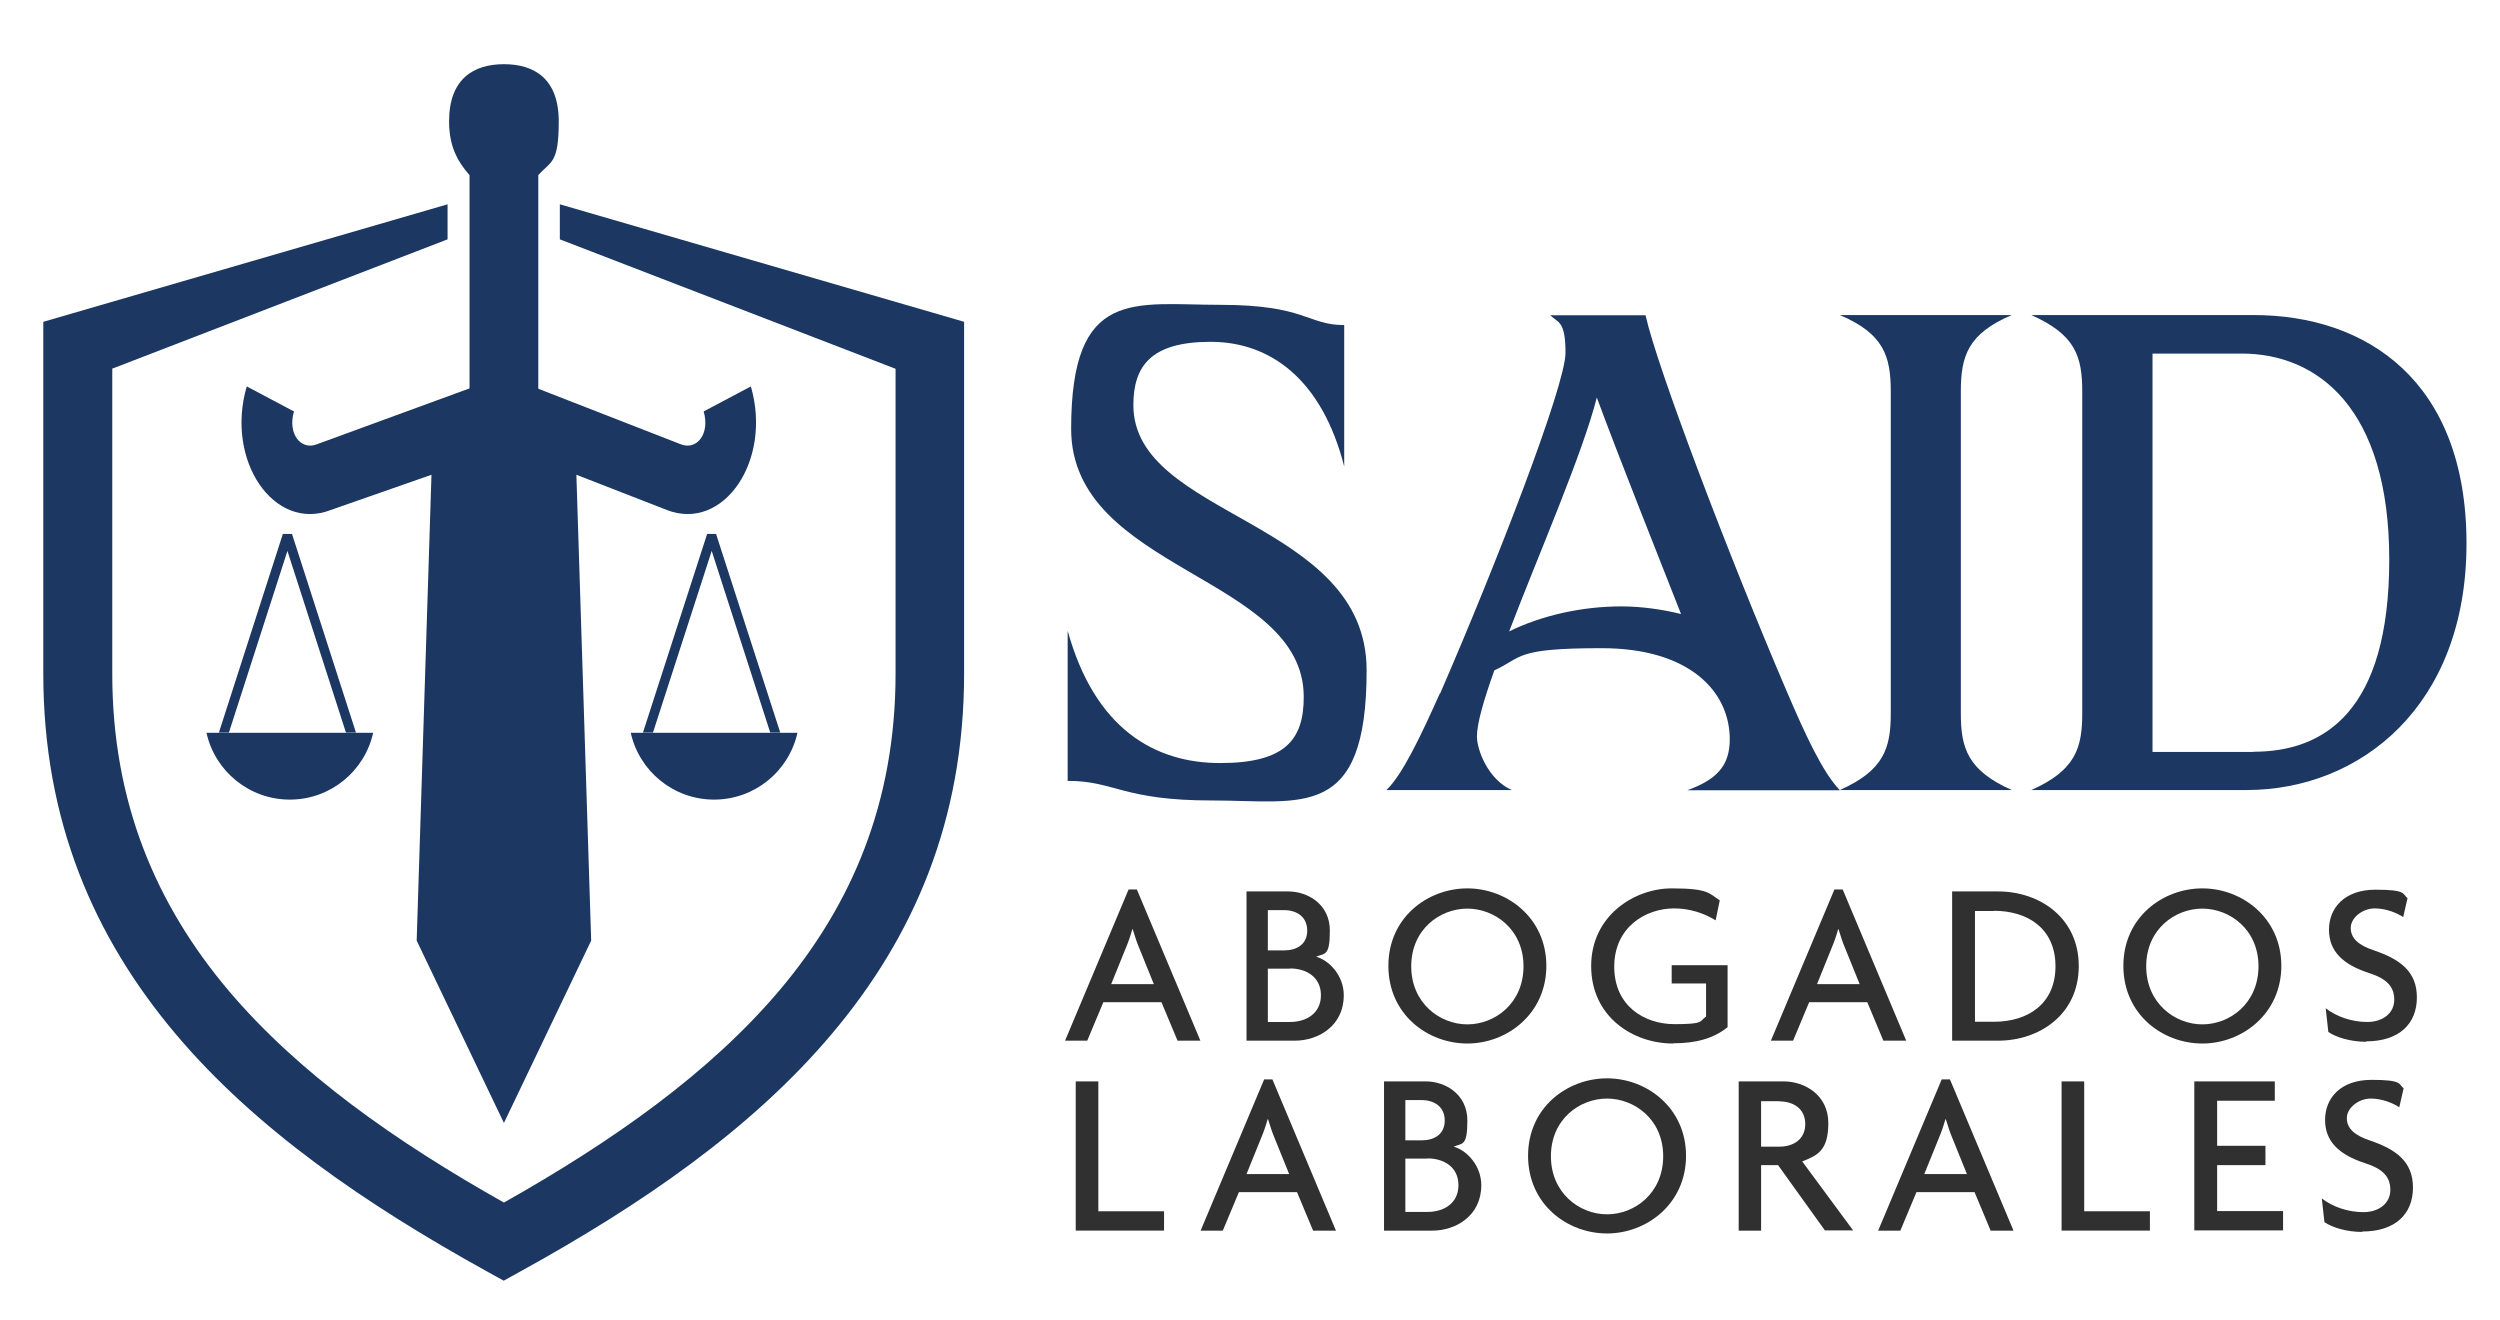 <svg xmlns="http://www.w3.org/2000/svg" id="Capa_1" data-name="Capa 1" viewBox="0 0 1149 606.5"><defs><style>      .cls-1 {        fill: #303031;      }      .cls-1, .cls-2, .cls-3 {        stroke-width: 0px;      }      .cls-2 {        fill: none;        stroke: #1b3762;        stroke-linecap: round;        stroke-linejoin: round;      }      .cls-3 {        fill: #1b3762;      }    </style></defs><g><path class="cls-3" d="M490.7,359v-69.1c12.5,45.1,40,60.8,70.1,60.8s38.4-10.9,38.4-30.4c0-55.7-106.9-57.9-106.9-123.2s29.1-57,68.5-57,40,9.3,57,9.3v65c-10.2-40-33.9-57.3-61.4-57.3s-35.5,11.2-35.5,29.1c0,51.8,107.2,52.5,107.2,121.9s-29.8,59.8-71,59.8-44.8-9-66.2-9Z"></path><path class="cls-3" d="M661.9,318.7c25.6-58.9,57.6-141.5,57.6-156.5s-3.5-13.8-7-17.3h43.8c5.1,23.4,38.4,111.1,65.3,173.8,8,18.6,16,36.2,24,44.5h-70.1c13.1-4.8,19.5-10.9,19.5-23.4,0-22.1-18.6-41.9-58.9-41.9s-36.2,4.2-49.3,10.2c-4.8,13.4-8,24.3-8,30.4s5.1,19.8,16,24.6h-57.6c7.4-7,16-25.3,24.6-44.5ZM745.1,278.7c9,0,18.6,1.3,27.5,3.5-11.2-28.5-29.4-74.2-38.7-99.5-6.7,26.2-26.6,71.7-40.3,107.5,15-7.4,33.6-11.5,51.5-11.5Z"></path><path class="cls-3" d="M869,327.9v-147.9c0-16.3-3.2-26.6-23.4-35.2h79c-20.2,8.6-23.4,18.9-23.4,35.2v147.9c0,16,3.2,26.2,23.4,35.2h-79c20.2-9,23.4-19.2,23.4-35.2Z"></path><path class="cls-3" d="M957,327.9v-147.9c0-16.3-3.2-26.2-23.4-35.2h102.1c51.8,0,97.9,30.1,97.9,105s-49,113.3-101.1,113.3h-98.9c20.2-9,23.4-19.2,23.4-35.2ZM1035.7,345.5c32.6,0,62.4-18.6,62.4-88.3s-33-94.7-67.8-94.7h-41v183.1h46.4Z"></path></g><g><path class="cls-1" d="M541.2,478.3l-7.4-17.7h-26.7l-7.4,17.7h-10.2l29.2-69.5h3.8l29.2,69.5h-10.5ZM523.5,435.5c-1-2.3-2-5.5-2.9-8.4h-.2c-.8,2.9-1.9,6.1-2.9,8.4l-6.8,16.8h19.6l-6.8-16.8Z"></path><path class="cls-1" d="M595.1,478.3h-22.2v-68.6h19.1c9.1,0,19.2,5.9,19.2,18s-2.4,10.3-6.3,12c6.3,1.8,12.7,8.9,12.7,17.7,0,14.2-11.8,20.9-22.5,20.9ZM590.2,418.3h-7.5v18.5h7.5c5.7,0,10.6-2.7,10.6-9.1s-4.9-9.4-10.6-9.4ZM592.9,445.2h-10.2v24.5h10.2c7.3,0,14.2-3.8,14.2-12.3s-6.9-12.3-14.2-12.3Z"></path><path class="cls-1" d="M674.4,479.6c-18.3,0-36.3-13.4-36.3-35.7s18.1-35.6,36.3-35.6,36.3,13.5,36.3,35.6-18.1,35.7-36.3,35.7ZM674.4,417.6c-12.7,0-25.8,9.6-25.8,26.5s13.1,26.7,25.8,26.7,25.8-9.7,25.8-26.7-13.3-26.5-25.8-26.5Z"></path><path class="cls-1" d="M768.9,479.6c-18.5,0-37.6-12.4-37.6-35.6s19.9-35.7,37-35.7,17.1,2.3,22.1,5.5l-1.9,9.2c-5.1-3.2-11.8-5.5-19-5.5-13.4,0-27.6,8.8-27.6,26.8s13.8,26.4,27.7,26.4,11.3-1.3,14.5-3.5v-15.2h-15.8v-8.4h25.7v28.5c-6.6,5.3-14.8,7.4-25,7.4Z"></path><path class="cls-1" d="M865.6,478.3l-7.4-17.7h-26.7l-7.4,17.7h-10.2l29.2-69.5h3.8l29.2,69.5h-10.5ZM847.9,435.5c-1-2.3-2-5.5-2.9-8.4h-.2c-.8,2.9-1.9,6.1-2.9,8.4l-6.8,16.8h19.6l-6.8-16.8Z"></path><path class="cls-1" d="M918.3,478.3h-21.1v-68.6h21.1c19.1,0,37.1,12.1,37.1,34.3s-18,34.3-37.1,34.3ZM916.4,418.7h-8.7v50.9h8.7c15.5,0,28.3-8.1,28.3-25.5s-12.8-25.5-28.3-25.5Z"></path><path class="cls-1" d="M1012.2,479.6c-18.3,0-36.3-13.4-36.3-35.7s18.1-35.6,36.3-35.6,36.3,13.5,36.3,35.6-18.1,35.7-36.3,35.7ZM1012.2,417.6c-12.7,0-25.8,9.6-25.8,26.5s13.1,26.7,25.8,26.7,25.8-9.7,25.8-26.7-13.3-26.5-25.8-26.5Z"></path><path class="cls-1" d="M1087.5,478.8c-7.3,0-13.9-2.1-17.4-4.5l-1.2-10.9c4.9,3.8,11.9,6.3,19.1,6.3s12.4-4.1,12.4-10.2-3.5-9.7-11.6-12.3c-12-3.9-18.4-10-18.4-19.9s7-18.4,21.4-18.4,12.3,2,14.7,3.9l-2,8.7c-2.5-1.7-7.6-4-13.1-4s-11,4.2-11,9,3.7,8,10.7,10.3c11.7,4,19.7,9.5,19.7,21.6s-8.1,20.2-23.3,20.2Z"></path><path class="cls-1" d="M494.4,565.6v-68.6h10.4v59.7h30.2v8.9h-40.6Z"></path><path class="cls-1" d="M603.5,565.6l-7.4-17.7h-26.7l-7.4,17.7h-10.2l29.2-69.5h3.8l29.2,69.5h-10.5ZM585.7,522.8c-1-2.3-2-5.5-2.9-8.4h-.2c-.8,2.9-1.9,6.1-2.9,8.4l-6.8,16.8h19.6l-6.8-16.8Z"></path><path class="cls-1" d="M658.3,565.6h-22.2v-68.6h19.1c9.1,0,19.2,5.9,19.2,18s-2.4,10.3-6.3,12c6.3,1.8,12.7,8.9,12.7,17.7,0,14.2-11.8,20.9-22.5,20.9ZM653.4,505.6h-7.5v18.5h7.5c5.7,0,10.6-2.7,10.6-9.1s-4.9-9.4-10.6-9.4ZM656.1,532.5h-10.2v24.5h10.2c7.3,0,14.2-3.8,14.2-12.3s-6.9-12.3-14.2-12.3Z"></path><path class="cls-1" d="M738.6,566.9c-18.3,0-36.3-13.4-36.3-35.7s18.1-35.6,36.3-35.6,36.3,13.5,36.3,35.6-18.1,35.7-36.3,35.7ZM738.6,504.9c-12.7,0-25.8,9.6-25.8,26.5s13.1,26.7,25.8,26.7,25.8-9.7,25.8-26.7-13.3-26.5-25.8-26.5Z"></path><path class="cls-1" d="M838.8,565.6l-21.6-30.1h-7.8v30.1h-10.3v-68.6h20.6c9.7,0,20.6,6.2,20.6,19.2s-5.4,14.9-12,17.6l23.4,31.7h-12.9ZM817.9,506.1h-8.5v20.9h8.5c6.1,0,11.8-3.2,11.8-10.4s-5.7-10.4-11.8-10.4Z"></path><path class="cls-1" d="M914.9,565.6l-7.4-17.7h-26.7l-7.4,17.7h-10.2l29.2-69.5h3.8l29.2,69.5h-10.5ZM897.2,522.8c-1-2.3-2-5.5-2.9-8.4h-.2c-.8,2.9-1.9,6.1-2.9,8.4l-6.8,16.8h19.6l-6.8-16.8Z"></path><path class="cls-1" d="M947.5,565.6v-68.6h10.4v59.7h30.2v8.9h-40.6Z"></path><path class="cls-1" d="M1008.5,565.6v-68.6h37v8.9h-26.5v20.7h22.2v8.9h-22.2v21.1h30.3v8.9h-40.7Z"></path><path class="cls-1" d="M1085.7,566.2c-7.3,0-13.9-2.1-17.4-4.5l-1.2-10.9c4.9,3.8,11.9,6.3,19.1,6.3s12.4-4.1,12.4-10.2-3.5-9.7-11.6-12.3c-12-3.9-18.4-10-18.4-19.9s7-18.4,21.4-18.4,12.3,2,14.7,3.9l-2,8.7c-2.5-1.7-7.6-4-13.1-4s-11,4.2-11,9,3.7,8,10.7,10.3c11.7,4,19.7,9.5,19.7,21.6s-8.1,20.2-23.3,20.2Z"></path></g><g><path class="cls-3" d="M240.3,175.9l72.6,28.3c7.4,2.9,13.5-4.9,10.5-15.1l21.7-11.5c9.9,34.2-12.7,66.9-38.6,56.8l-41.6-16.2,6.8,214.1-40.1,83.8-40.1-83.8,6.8-214.1-46.3,16.2c-25.9,10.1-48.6-22.6-38.6-56.8l21.7,11.5h0c-3,10.2,3.1,18,10.5,15.1l77.3-28.3"></path><path class="cls-3" d="M247.4,80.5v126.4l-15.8-6.5-15.8,6.5v-126.4c-5.7-6.5-9.4-13.5-9.4-24.7,0-19.6,11.3-26.3,25.2-26.3s25.2,6.6,25.2,26.3-3.7,18.2-9.4,24.7h0Z"></path><line class="cls-2" x1="166.1" y1="361.3" x2="166.1" y2="361.3"></line><g><polygon class="cls-3" points="132.1 253.2 159 336.7 163.6 336.7 134.2 245.4 130 245.4 100.6 336.7 105.2 336.7 132.1 253.2"></polygon><path class="cls-3" d="M133.2,367.5c18.7,0,34.4-13.1,38.3-30.7h-76.6c3.9,17.6,19.6,30.7,38.3,30.7Z"></path></g><g><polygon class="cls-3" points="327.1 253.2 354 336.7 358.6 336.7 329.1 245.4 325 245.4 295.5 336.7 300.1 336.7 327.1 253.2"></polygon><path class="cls-3" d="M328.2,367.5c18.7,0,34.4-13.1,38.3-30.7h-76.6c3.9,17.6,19.6,30.7,38.3,30.7Z"></path></g><path class="cls-3" d="M51.6,169.5v140.2c0,59.3,20.3,106.2,53.3,145.4,32.3,38.2,76.8,69.5,126.7,97.6,49.8-28.1,94.4-59.4,126.7-97.6,33-39.1,53.3-86.1,53.3-145.4v-140.2l-154.3-59.5v-16.1l185.8,54v161.7c0,67.5-23.2,121.1-60.9,165.7-36.8,43.6-87.2,78.3-143.1,109.1l-7.6,4.2-7.6-4.2c-55.9-30.9-106.3-65.5-143.1-109.1-37.7-44.7-60.9-98.2-60.9-165.7v-161.7l185.8-54v16.1l-154.3,59.5h0Z"></path></g></svg>